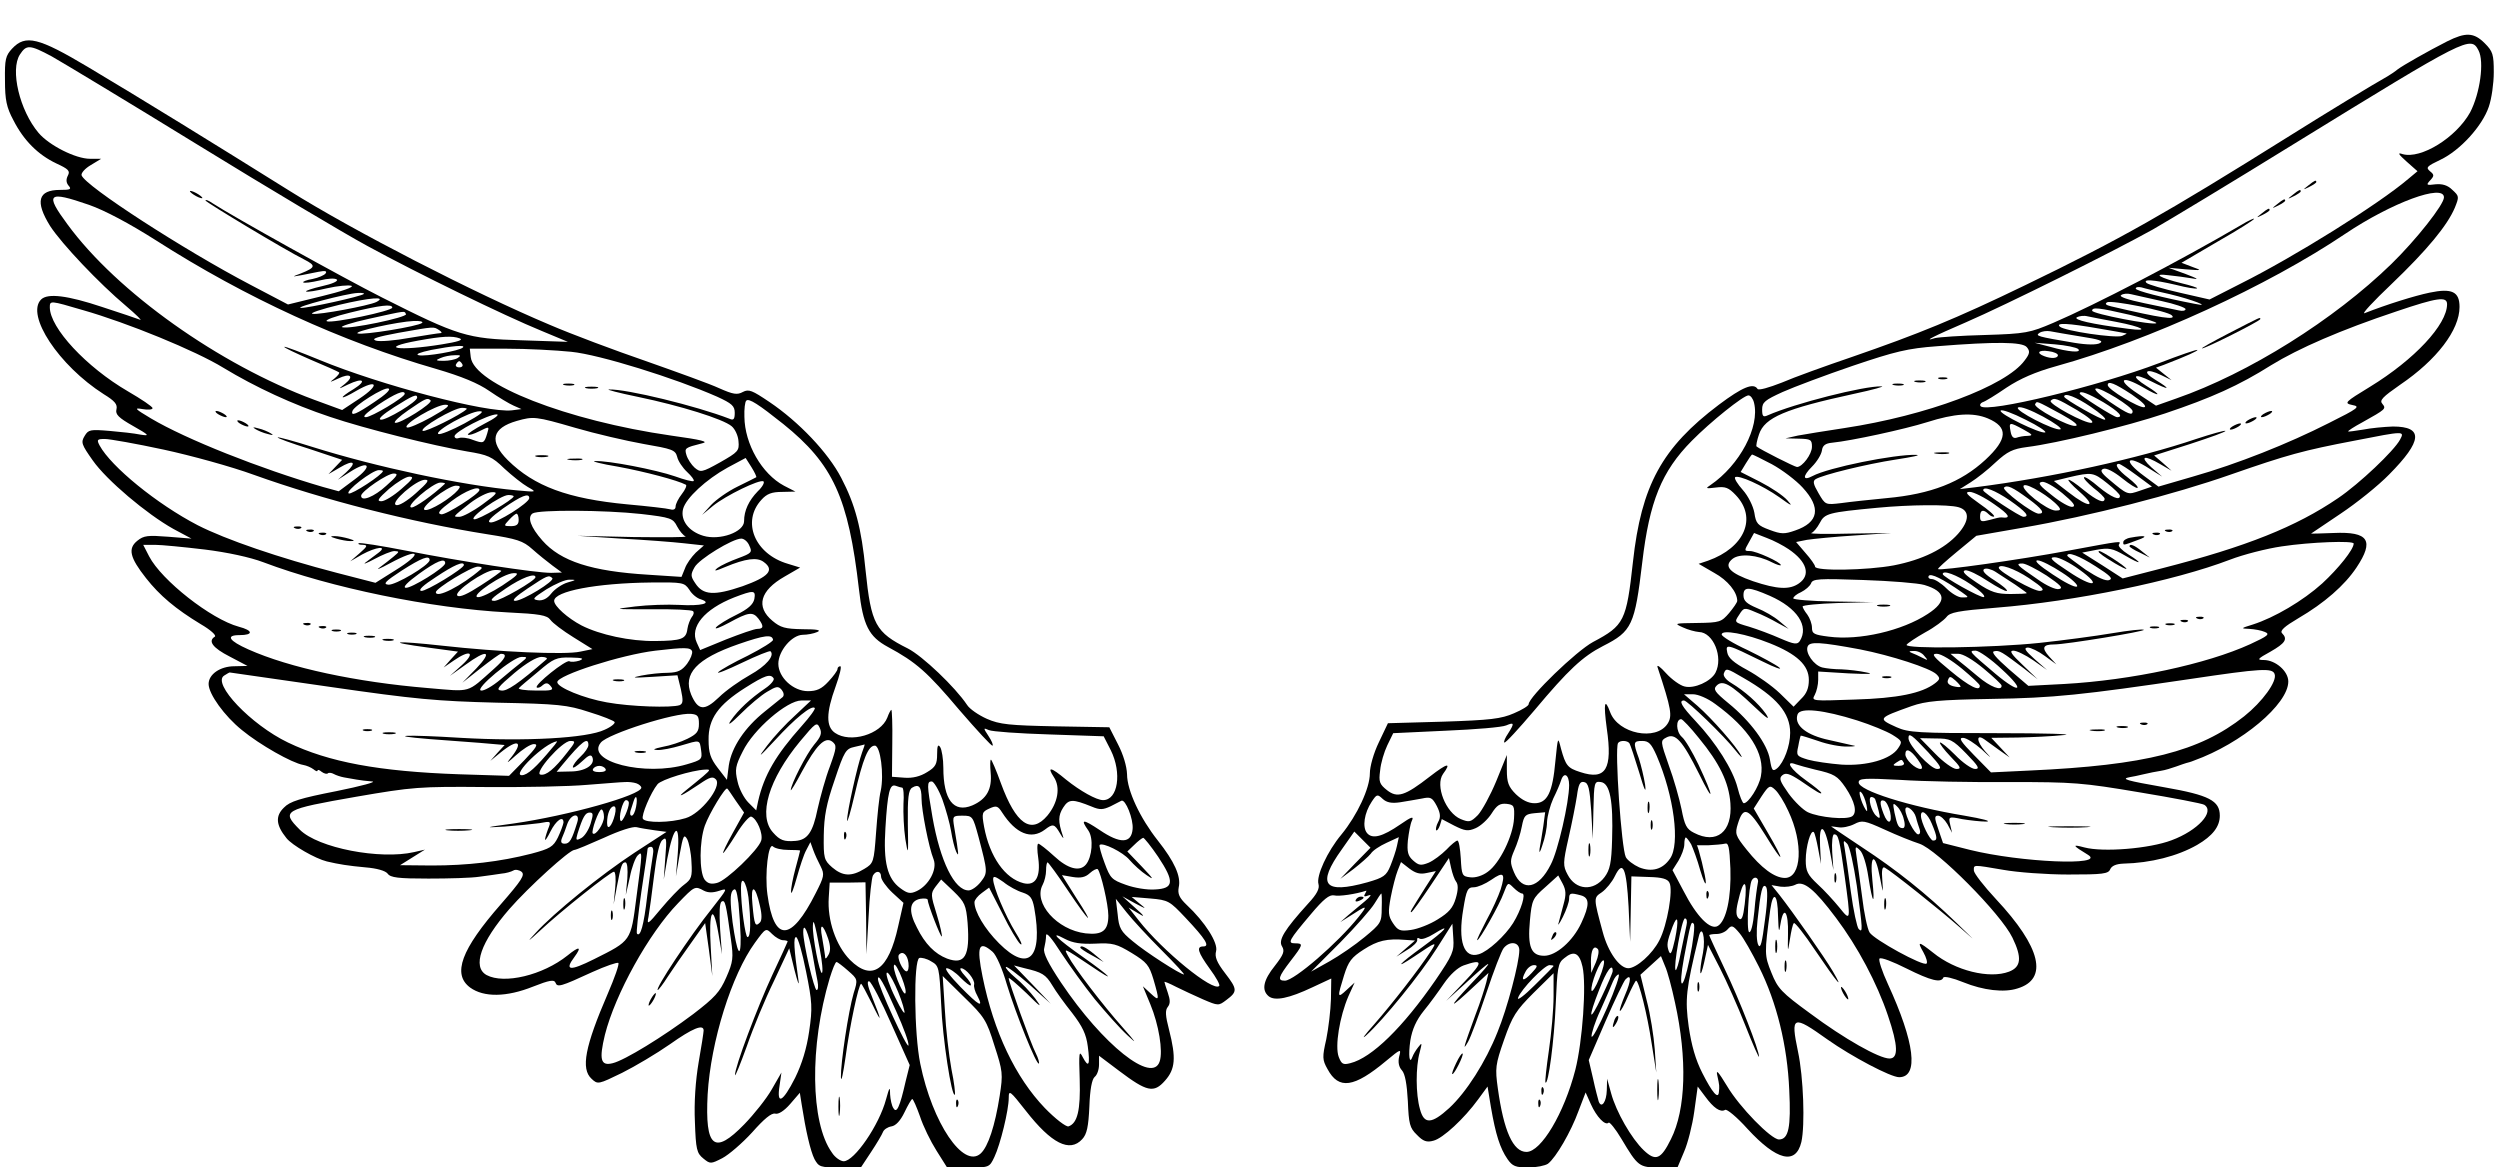<?xml version="1.0" standalone="no"?>
<!DOCTYPE svg PUBLIC "-//W3C//DTD SVG 20010904//EN"
 "http://www.w3.org/TR/2001/REC-SVG-20010904/DTD/svg10.dtd">
<svg version="1.0" xmlns="http://www.w3.org/2000/svg"
 width="803pt" height="375pt" viewBox="0 0 803 375"
 preserveAspectRatio="xMidYMid meet">
<g transform="translate(0,375) scale(0.1,-0.1)"
fill="#000000" stroke="none">
<path d="M7860 3617 c-61 -31 -142 -77 -159 -90 -7 -6 -22 -16 -32 -22 -43
-24 -193 -115 -314 -191 -406 -254 -542 -331 -850 -480 -223 -108 -344 -157
-555 -230 -85 -29 -188 -66 -227 -83 -41 -16 -75 -26 -78 -20 -13 20 -48 6
-124 -51 -183 -138 -249 -259 -276 -505 -21 -190 -28 -204 -128 -257 -54 -29
-207 -177 -207 -200 0 -5 -21 -18 -47 -29 -41 -18 -76 -22 -227 -27 l-178 -5
-29 -61 c-17 -35 -29 -78 -29 -100 0 -48 -41 -135 -91 -196 -46 -55 -82 -134
-74 -160 4 -14 -5 -32 -33 -62 -77 -85 -97 -118 -84 -138 9 -15 5 -26 -23 -62
-37 -46 -44 -78 -20 -98 20 -16 65 -7 141 29 l60 28 -1 -66 c-1 -36 -8 -94
-15 -129 -13 -57 -13 -66 4 -96 36 -67 85 -60 189 27 47 39 48 39 41 13 -4
-18 -1 -33 9 -44 10 -11 16 -44 19 -99 3 -73 6 -86 29 -108 20 -21 32 -25 53
-19 30 7 99 71 144 133 l30 41 11 -67 c15 -87 29 -131 53 -166 16 -23 26 -27
67 -27 26 0 54 6 63 12 26 20 74 103 98 169 l23 60 17 -38 c18 -40 46 -70 57
-59 3 3 22 -20 41 -52 53 -89 57 -92 122 -92 l58 0 21 50 c12 27 27 86 33 130
l11 80 24 -32 c27 -37 49 -52 64 -43 5 4 38 -23 72 -61 94 -102 155 -117 173
-42 12 54 7 207 -11 291 -24 115 -17 118 95 38 78 -55 203 -121 230 -121 64 0
50 112 -36 299 -19 41 -31 78 -27 82 5 5 43 -10 87 -32 78 -39 111 -47 118
-29 2 5 30 -1 64 -15 64 -26 131 -34 174 -20 100 30 76 132 -69 287 -39 42
-71 83 -71 92 0 19 -5 19 95 2 44 -8 138 -15 208 -15 111 0 129 2 135 17 5 11
19 17 42 18 88 2 174 24 237 60 50 29 73 59 73 94 0 48 -34 66 -177 91 -125
22 -143 27 -111 33 7 1 27 5 43 9 17 4 41 9 55 11 14 2 36 9 50 14 14 5 28 10
32 11 4 1 16 4 25 8 153 55 303 181 303 254 0 33 -41 69 -79 69 -23 0 -20 4
22 27 47 27 56 40 37 59 -8 8 8 22 52 48 84 49 149 106 187 163 58 87 39 116
-73 111 -41 -2 -74 -2 -73 -2 1 1 44 30 95 64 51 34 121 90 156 126 107 108
111 154 12 154 -28 -1 -71 -5 -96 -10 -25 -4 -46 -7 -48 -6 -1 2 19 15 45 29
77 43 78 44 65 60 -10 11 1 22 57 61 118 80 191 176 191 250 0 49 -24 61 -96
46 -48 -10 -138 -38 -209 -66 -11 -4 28 38 86 93 115 110 180 189 204 246 14
35 14 37 -8 57 -15 15 -32 20 -54 18 -30 -4 -31 -2 -17 13 13 14 13 18 -1 29
-14 12 -10 16 34 37 63 30 134 108 155 170 9 26 16 75 16 111 0 57 -3 67 -29
93 -35 35 -61 36 -121 6z m101 -29 c19 -36 5 -138 -27 -199 -45 -81 -158 -151
-217 -134 -17 6 -14 0 13 -24 l35 -31 -30 -25 c-95 -81 -366 -250 -538 -336
l-100 -51 -96 22 c-53 12 -100 26 -106 31 -14 13 21 11 94 -6 35 -9 66 -14 68
-11 2 2 -20 9 -49 16 -70 17 -97 33 -43 26 22 -2 56 -7 75 -10 25 -5 20 -1
-20 14 l-55 20 55 -5 c54 -4 54 -4 21 8 l-34 13 116 68 c65 37 117 70 117 73
0 3 -19 -6 -42 -20 -200 -117 -468 -256 -603 -314 -75 -32 -88 -35 -220 -39
-77 -2 -149 -7 -160 -10 -41 -13 -7 5 100 51 129 56 471 226 600 298 49 28
253 151 452 274 559 344 569 349 594 301z m-111 -472 c0 -23 -89 -136 -169
-214 -184 -179 -458 -351 -691 -432 l-65 -23 -59 39 c-69 45 -53 61 19 19 53
-31 62 -27 10 5 -53 33 -42 44 15 15 59 -30 66 -27 13 5 -45 27 -29 39 19 15
l33 -16 -25 20 -25 20 25 9 c75 29 110 45 108 48 -2 2 -57 -17 -122 -42 -197
-75 -553 -161 -574 -139 -4 4 -1 10 6 13 8 2 42 23 77 47 44 29 92 50 160 69
297 82 680 258 928 425 149 100 317 162 317 117z m-880 -311 c71 -17 138 -43
80 -31 -104 20 -190 42 -190 49 0 5 8 6 18 4 9 -3 51 -13 92 -22z m-27 -22
c42 -9 77 -21 77 -26 0 -5 -10 -7 -22 -4 -13 3 -62 13 -110 23 -53 11 -83 21
-75 26 6 5 21 6 32 3 11 -3 55 -12 98 -22z m33 -46 c16 -16 -34 -9 -195 29
-17 4 -21 8 -13 13 13 8 195 -28 208 -42z m884 36 c0 -66 -105 -178 -247 -265
-82 -50 -85 -53 -57 -59 26 -5 20 -10 -76 -58 -130 -66 -293 -131 -437 -172
l-110 -32 -46 34 c-71 52 -56 71 18 23 l40 -25 -35 30 c-39 36 -24 41 29 10
l36 -21 -28 25 -28 24 116 37 c64 21 115 39 113 42 -3 2 -45 -10 -94 -26 -186
-63 -463 -124 -709 -155 l-50 -6 35 22 c19 12 55 40 80 64 38 35 55 43 100 49
97 12 322 67 444 108 149 50 238 90 341 155 88 54 223 113 403 173 130 44 162
49 162 23z m-1020 -34 c50 -12 89 -24 86 -27 -9 -8 -206 30 -206 40 0 12 20
10 120 -13z m-42 -23 c84 -16 111 -32 37 -22 -118 15 -177 29 -164 37 8 4 23
6 34 3 11 -2 53 -11 93 -18z m-58 -21 c47 -8 87 -15 90 -16 3 0 -4 -4 -14 -8
-21 -8 -186 16 -200 30 -14 13 27 11 124 -6z m-56 -26 c58 -9 74 -14 61 -21
-10 -6 -41 -6 -83 1 -118 20 -126 22 -111 32 8 5 23 7 34 5 11 -2 55 -10 99
-17z m-174 -34 c11 -13 10 -21 -7 -43 -60 -82 -315 -177 -579 -217 -60 -9
-127 -20 -149 -24 l-40 -9 43 -1 c38 -1 42 -3 42 -26 0 -24 -31 -65 -48 -65
-7 0 -118 56 -130 66 -2 1 1 19 8 39 18 54 84 82 305 130 61 13 100 24 89 24
-56 2 -280 -55 -366 -93 -15 -7 -18 -3 -18 19 0 23 9 30 66 56 36 16 137 54
225 84 136 46 176 56 272 63 188 15 273 14 287 -3z m165 -6 c13 -13 -30 -10
-90 7 l-50 13 65 -5 c36 -3 69 -10 75 -15z m-65 -20 c0 -10 -21 -12 -44 -3
-27 10 -18 21 14 16 17 -2 30 -8 30 -13z m237 -126 c35 -24 50 -39 40 -41 -16
-3 -117 57 -117 71 0 15 22 6 77 -30z m3 -54 c0 -15 -14 -10 -73 30 -34 23
-53 41 -45 43 14 5 118 -59 118 -73z m-94 29 c51 -31 66 -48 44 -48 -10 0
-120 70 -120 76 0 11 28 0 76 -28z m-1122 -2 c19 -77 -46 -200 -140 -264 -17
-11 -15 -12 17 -8 31 4 41 0 64 -24 70 -73 29 -169 -89 -211 l-30 -10 50 -29
c44 -24 74 -62 74 -90 0 -5 -12 -22 -26 -39 -25 -29 -30 -31 -102 -32 -74 -1
-76 -1 -47 -14 17 -8 40 -14 52 -15 46 -1 79 -81 53 -131 -15 -28 -68 -52 -99
-44 -14 3 -41 22 -60 43 -18 20 -30 29 -27 19 45 -136 48 -157 32 -182 -37
-56 -158 -32 -184 37 -18 49 -22 30 -11 -52 19 -131 -3 -167 -85 -140 -41 13
-47 21 -62 75 -10 40 -10 40 -18 -39 -9 -102 -26 -136 -67 -136 -20 0 -40 10
-60 29 -24 24 -29 38 -29 78 l0 48 -34 -84 c-19 -46 -46 -95 -59 -109 -23 -23
-28 -24 -55 -13 -48 20 -83 108 -57 145 28 38 15 36 -42 -8 -81 -63 -105 -70
-138 -44 -24 19 -27 27 -22 63 2 24 13 60 23 81 l19 39 170 8 c94 4 180 11
193 17 26 11 27 7 6 -26 -9 -13 -15 -27 -12 -29 3 -3 46 44 97 104 109 130
154 172 220 206 93 47 102 67 126 269 23 195 62 292 159 390 60 61 166 146
182 146 7 0 15 -11 18 -24z m1082 -13 c31 -21 51 -39 45 -41 -9 -3 -131 66
-131 74 0 14 39 -1 86 -33z m-45 -10 c38 -23 57 -39 47 -41 -19 -4 -141 62
-131 71 11 11 19 8 84 -30z m-51 -13 c40 -22 58 -36 47 -38 -21 -4 -138 59
-130 70 6 10 0 13 83 -32z m-2 -49 c-18 -6 -150 62 -136 70 7 5 41 -8 80 -29
37 -20 63 -39 56 -41z m-49 -10 c-16 -5 -149 60 -143 70 3 5 39 -8 80 -29 41
-20 69 -39 63 -41z m-184 45 c66 -28 64 -66 -8 -133 -78 -72 -174 -110 -317
-123 -52 -5 -118 -12 -146 -16 -51 -6 -51 -6 -73 32 -17 29 -19 39 -9 45 23
14 161 48 258 63 52 8 82 14 65 15 -70 2 -283 -41 -333 -68 -32 -17 -33 -1 -2
30 16 16 30 39 32 52 2 16 11 23 33 25 61 6 232 43 305 66 88 28 147 32 195
12z m115 -36 c29 -16 31 -19 13 -20 -12 0 -28 -3 -36 -6 -10 -3 -16 3 -19 20
-6 31 -4 31 42 6z m1209 -32 c-19 -36 -131 -142 -199 -188 -135 -92 -295 -156
-564 -225 l-128 -33 -65 42 -65 41 46 9 c40 7 51 5 91 -18 53 -31 61 -28 10 4
-19 12 -33 26 -29 31 7 12 14 13 -164 -20 -155 -29 -411 -65 -417 -59 -2 2 25
26 60 55 l63 52 149 26 c215 37 487 107 669 171 181 63 231 77 399 109 158 31
159 31 144 3z m-2018 -79 c33 -18 77 -51 99 -75 60 -65 52 -112 -24 -138 -34
-12 -45 -12 -82 2 -38 14 -44 20 -49 55 -4 22 -20 54 -37 73 -17 19 -28 37
-25 41 10 9 88 -26 142 -64 40 -29 45 -31 26 -10 -13 15 -52 41 -87 59 l-63
32 17 28 c9 15 18 28 20 28 2 0 31 -14 63 -31z m1171 -35 l50 -37 -38 -13
c-41 -14 -39 -15 -101 37 -25 21 -28 29 -17 33 9 4 34 -9 60 -30 25 -20 47
-34 50 -31 3 3 -11 17 -30 32 -33 25 -46 45 -30 45 4 0 29 -16 56 -36z m-94
-26 c23 -18 41 -36 41 -40 2 -18 -28 -5 -68 28 -23 20 -44 34 -47 31 -3 -3 11
-18 30 -34 20 -15 36 -31 36 -35 0 -17 -25 -6 -66 27 -58 48 -70 44 -14 -5 58
-51 30 -53 -35 -2 l-48 37 49 12 c73 17 78 16 122 -19z m-111 -76 c-9 -2 -39
15 -66 37 -39 30 -47 40 -33 43 9 3 39 -14 66 -36 35 -29 45 -42 33 -44z m-45
1 c8 -10 6 -13 -9 -13 -28 0 -117 71 -102 81 12 7 86 -38 111 -68z m-97 25
c45 -33 55 -48 33 -48 -20 1 -119 76 -111 84 10 9 26 2 78 -36z m-60 -5 c53
-37 66 -53 44 -53 -11 0 -129 78 -129 85 0 15 38 0 85 -32z m-49 -13 c49 -34
55 -46 23 -42 -4 1 -21 -3 -38 -8 -27 -7 -31 -6 -31 11 0 22 11 24 28 7 6 -6
14 -9 17 -7 3 3 -19 22 -48 42 -41 29 -47 37 -30 37 12 0 48 -18 79 -40z
m-116 -9 c37 -10 37 -43 -1 -86 -43 -48 -114 -83 -206 -101 -85 -16 -253 -19
-253 -4 0 5 -14 25 -31 44 l-30 35 35 7 c20 3 89 10 153 14 l118 8 -135 -2
c-74 -2 -129 -1 -122 2 7 2 19 17 27 32 16 31 27 34 185 49 106 10 227 11 260
2z m-545 -135 c59 -40 72 -83 33 -110 -30 -21 -69 -19 -147 7 -75 26 -96 48
-66 72 23 18 80 13 126 -11 16 -8 29 -12 29 -9 0 9 -79 45 -99 45 -19 0 -19 1
-3 29 l16 29 41 -16 c22 -8 54 -25 70 -36z m1815 18 c0 -19 -49 -80 -101 -128
-62 -56 -154 -110 -223 -132 -39 -12 -40 -13 -11 -14 17 -1 39 -5 50 -10 17
-7 9 -13 -47 -39 -140 -64 -382 -116 -598 -128 l-115 -6 -63 54 c-42 37 -57
55 -47 57 17 4 24 -1 97 -56 l43 -34 -48 46 c-37 35 -44 46 -30 46 11 0 39
-14 64 -31 l44 -31 -40 35 c-30 27 -36 36 -22 37 10 0 35 -12 55 -27 l37 -27
-23 25 c-25 28 -21 39 16 39 38 0 293 42 288 47 -3 3 -48 -2 -102 -11 -53 -9
-158 -23 -233 -31 -152 -16 -435 -20 -427 -6 3 5 30 23 60 40 30 16 60 39 68
49 11 15 36 20 159 30 254 20 573 86 751 154 44 17 119 36 167 43 93 14 231
19 231 9z m-829 -73 c46 -29 57 -40 44 -44 -10 -5 -38 8 -76 33 -32 23 -59 43
-59 45 0 14 38 0 91 -34z m-53 -10 c77 -55 46 -61 -35 -6 -55 36 -63 45 -43
45 14 0 49 -18 78 -39z m-55 -10 c33 -21 54 -42 48 -45 -6 -4 -41 14 -78 39
-44 29 -61 45 -48 45 11 0 46 -18 78 -39z m-49 -10 c44 -30 54 -40 40 -43 -11
-3 -41 11 -69 31 -69 47 -72 51 -49 51 10 0 45 -18 78 -39z m-101 -29 c20 -14
37 -26 37 -27 0 -2 -24 -3 -52 -3 -44 0 -62 5 -108 36 -38 25 -50 37 -38 40 9
2 42 -14 72 -34 31 -20 59 -35 62 -32 3 3 -15 18 -40 34 -29 18 -41 31 -33 36
6 4 23 0 37 -9 14 -9 42 -27 63 -41z m44 21 c46 -31 52 -39 36 -41 -18 -3
-133 62 -133 74 0 15 50 -2 97 -33z m-216 -45 c24 -17 24 -17 2 -17 -12 -1
-35 13 -51 29 -17 17 -38 30 -47 30 -9 0 -13 5 -10 10 6 10 46 -10 106 -52z
m29 25 c30 -20 49 -38 42 -41 -10 -3 -132 65 -132 74 0 14 44 -2 90 -33z
m-149 -2 c70 -21 73 -53 11 -93 -82 -54 -220 -86 -318 -73 -47 6 -54 9 -54 29
0 12 -7 31 -15 42 -8 10 -15 22 -15 26 0 4 51 9 113 11 l112 3 -127 2 c-71 1
-128 6 -128 10 0 5 11 14 25 20 14 7 28 19 32 28 5 15 24 16 167 11 89 -3 177
-10 197 -16z m-496 -35 c88 -39 126 -97 96 -145 -8 -12 -18 -11 -62 8 -29 13
-75 30 -101 38 -48 14 -48 14 -32 38 15 24 17 24 52 9 21 -8 53 -24 72 -35
l35 -19 -30 25 c-16 14 -49 33 -72 42 -33 14 -43 23 -43 41 0 28 16 28 85 -2z
m-1 -152 c88 -35 126 -71 126 -118 0 -26 -7 -44 -25 -61 l-24 -25 -44 43 c-25
24 -72 57 -105 75 -43 23 -61 39 -64 56 -6 29 -2 28 114 -29 40 -20 64 -28 53
-19 -11 9 -57 34 -102 56 -46 21 -83 44 -83 50 0 17 79 2 154 -28z m291 -20
c97 -19 225 -60 245 -80 12 -12 12 -16 -5 -29 -42 -32 -120 -48 -258 -52 -138
-5 -139 -5 -128 15 6 11 11 33 11 48 l0 27 98 -6 c64 -3 84 -2 57 3 -22 5 -58
9 -80 10 -22 0 -50 3 -62 6 -27 7 -55 47 -47 67 6 17 40 15 169 -9z m206 -21
c13 -15 12 -15 -6 -6 -11 6 -27 13 -35 16 -10 4 -8 6 6 6 12 1 28 -6 35 -16z
m249 -43 c77 -70 60 -82 -21 -14 -85 72 -87 74 -63 74 10 0 49 -27 84 -60z
m-128 2 c31 -26 57 -50 57 -54 2 -21 -34 -3 -94 47 -56 46 -63 55 -44 55 14 0
48 -21 81 -48z m70 0 c31 -26 57 -50 57 -54 2 -19 -36 -5 -77 30 -24 20 -54
45 -66 54 l-21 18 25 0 c15 0 47 -19 82 -48z m-773 -29 c108 -62 151 -113 151
-177 0 -42 -20 -95 -42 -114 -14 -11 -17 -8 -23 28 -8 50 -63 124 -133 181
-45 37 -50 45 -38 57 19 19 44 5 120 -67 42 -40 53 -47 38 -24 -25 35 -68 73
-111 99 -17 10 -27 23 -24 31 7 18 9 17 62 -14z m1707 12 c9 -23 -39 -89 -98
-136 -143 -113 -316 -157 -688 -174 l-125 -6 -55 56 c-41 42 -50 55 -35 55 11
0 37 -17 60 -37 33 -31 35 -32 11 -6 -28 32 -29 57 -2 38 8 -6 29 -21 47 -34
l34 -24 -29 31 -30 32 85 1 c46 1 113 4 149 8 36 3 -61 6 -215 6 -254 0 -285
2 -323 19 -62 28 -61 29 48 68 46 16 88 20 255 23 202 3 294 13 640 64 228 34
264 36 271 16z m-1009 -41 c-2 -2 -12 -1 -24 2 -14 4 -20 11 -16 20 5 13 8 12
24 -2 11 -10 18 -19 16 -20z m-788 -55 c109 -79 161 -160 147 -232 -6 -34 -40
-87 -55 -87 -4 0 -13 22 -20 50 -15 58 -69 144 -135 214 -45 48 -55 66 -37 66
11 0 130 -115 165 -160 15 -19 24 -27 19 -18 -15 30 -95 121 -141 161 l-43 37
29 0 c16 0 47 -13 71 -31z m456 -53 c44 -14 95 -35 113 -46 32 -20 33 -22 19
-43 -23 -36 -101 -58 -182 -53 -38 3 -87 10 -108 16 -36 11 -38 13 -31 43 3
18 7 33 8 34 1 1 26 -7 56 -17 30 -11 73 -19 95 -18 23 0 30 2 15 4 -14 3 -53
12 -88 20 -67 17 -100 48 -88 80 9 22 83 14 191 -20z m-508 -57 c66 -80 96
-142 101 -209 7 -92 -44 -133 -117 -95 -24 12 -30 24 -40 76 -7 34 -25 98 -41
141 -27 77 -27 79 -8 89 29 16 52 -10 105 -116 50 -102 49 -78 -2 30 -19 39
-42 79 -53 88 -19 17 -20 57 -2 57 4 0 30 -27 57 -61z m737 -46 c41 -45 45
-53 28 -53 -21 0 -92 76 -92 99 0 19 11 11 64 -46z m122 -4 c39 -40 44 -49 28
-49 -11 0 -40 20 -64 45 -24 24 -46 42 -49 40 -2 -3 13 -23 34 -45 33 -34 36
-40 19 -40 -11 0 -42 22 -68 49 l-49 50 50 -1 c47 0 54 -3 99 -49z m-1082 33
c3 -5 17 -47 31 -93 17 -58 23 -70 19 -39 -4 25 -13 62 -20 84 -19 52 -18 56
11 56 21 0 29 -9 46 -47 56 -130 76 -285 43 -331 -24 -35 -59 -44 -99 -28 -18
8 -38 23 -43 33 -14 28 -36 345 -25 366 6 10 31 9 37 -1z m926 -52 c14 -19 17
-30 9 -30 -17 0 -49 30 -49 47 0 22 17 15 40 -17z m-45 -10 c3 -6 -4 -10 -17
-10 -18 0 -20 2 -8 10 19 12 18 12 25 0z m-285 -22 c62 -14 72 -20 98 -58 30
-45 38 -80 21 -92 -18 -12 -105 -4 -142 13 -15 7 -43 34 -62 60 -28 40 -32 49
-20 59 11 9 23 5 57 -17 55 -38 68 -45 68 -40 0 3 -22 21 -50 41 -49 35 -68
65 -32 51 9 -3 37 -11 62 -17z m-790 -50 c0 -55 -36 -212 -59 -255 -39 -78
-91 -89 -118 -25 -13 31 -13 39 1 71 9 20 20 54 24 76 7 36 11 40 41 43 l34 3
-6 -45 c-4 -25 -9 -58 -12 -73 -2 -16 2 -11 9 12 8 22 15 56 15 75 1 19 10 53
20 75 11 22 22 48 25 58 9 29 26 19 26 -15z m1415 10 c206 0 233 -2 417 -33
109 -18 202 -36 208 -40 35 -22 -21 -83 -105 -114 -71 -27 -220 -39 -280 -23
-41 11 -39 7 12 -24 58 -36 -217 -24 -379 16 l-87 22 -15 44 c-13 37 -13 44
-1 44 8 0 21 -12 30 -27 l15 -28 -6 26 c-6 26 -5 27 38 18 24 -4 59 -8 78 -8
19 1 -12 9 -70 19 -181 30 -340 81 -340 107 0 13 18 14 133 8 72 -5 231 -8
352 -7z m-1344 -93 l5 -90 2 93 c2 90 3 93 24 90 29 -4 40 -59 36 -185 -2 -75
-7 -97 -24 -120 -35 -47 -93 -43 -119 8 -15 28 -15 37 3 117 11 48 23 109 27
135 5 38 10 48 23 45 14 -3 18 -20 23 -93z m633 0 c49 -103 43 -215 -11 -215
-33 0 -76 32 -123 91 -36 45 -38 51 -28 83 18 58 33 52 88 -36 61 -100 66 -91
6 11 l-43 74 25 39 c24 36 27 37 44 21 10 -9 29 -39 42 -68z m251 20 c4 -21 3
-25 -3 -15 -15 24 -26 67 -14 55 6 -5 13 -23 17 -40z m-1498 8 c21 3 52 9 70
12 28 6 33 4 48 -24 12 -24 13 -36 4 -52 -6 -11 -8 -23 -6 -26 3 -2 8 5 12 16
l6 20 40 -21 c34 -17 44 -19 69 -8 16 7 39 28 51 47 17 27 27 33 48 31 24 -3
26 -6 24 -47 -3 -56 -46 -144 -84 -171 -17 -13 -40 -20 -56 -18 -27 3 -28 6
-31 61 -2 31 -6 57 -11 57 -4 0 -20 -13 -35 -29 -16 -16 -41 -35 -57 -42 -25
-10 -32 -9 -50 7 -17 15 -20 28 -17 64 3 25 8 54 13 64 7 15 -1 13 -37 -12
-58 -40 -90 -48 -107 -28 -16 19 -9 65 15 101 16 24 18 25 35 9 13 -12 29 -15
56 -11z m1526 10 c2 -5 7 -21 11 -37 6 -25 5 -28 -7 -17 -16 13 -29 61 -16 61
4 0 10 -3 12 -7z m48 -41 c8 -38 -7 -43 -21 -6 -13 34 -13 47 2 42 7 -3 15
-19 19 -36z m44 -24 c5 -17 3 -28 -3 -28 -14 0 -18 8 -27 50 -6 31 -5 33 8 20
9 -8 19 -27 22 -42z m39 7 c3 -13 9 -30 12 -39 3 -9 1 -16 -5 -16 -11 0 -41
58 -41 79 0 19 28 -1 34 -24z m51 -21 c18 -43 19 -54 4 -54 -10 0 -39 59 -39
80 0 23 21 8 35 -26z m-40 -64 c57 -19 262 -225 299 -302 31 -64 28 -94 -11
-109 -63 -24 -173 3 -244 61 -47 37 -52 38 -31 1 9 -16 14 -33 10 -36 -10 -10
-169 77 -183 100 -7 11 -18 63 -24 115 -7 52 -15 111 -18 130 -5 32 -4 34 11
19 10 -9 21 -45 27 -85 14 -90 22 -97 13 -11 -9 84 9 91 24 10 11 -56 11 -56
8 -11 -3 33 0 46 8 41 25 -14 180 -138 239 -190 58 -51 57 -51 -8 12 -98 95
-195 172 -305 244 -52 35 -96 64 -98 66 -1 1 8 0 21 -2 14 -3 37 2 53 10 25
13 32 12 98 -18 39 -18 89 -38 111 -45z m-288 -21 l12 -64 -4 58 c-2 32 1 57
6 57 14 0 17 -13 34 -134 20 -146 20 -147 -17 -101 -18 22 -49 56 -70 75 -32
30 -38 42 -38 77 0 43 16 100 26 90 3 -3 9 -27 14 -54 l9 -48 -3 58 c-4 78 15
70 31 -14z m-1524 -42 l-48 -50 43 32 c23 18 48 40 55 49 6 10 29 25 51 35
l39 18 -6 -28 c-3 -15 -13 -44 -21 -64 -13 -32 -22 -38 -74 -53 -140 -39 -164
-8 -82 106 l40 57 26 -26 26 -26 -49 -50z m1079 61 c6 -13 20 -50 29 -83 10
-33 18 -51 18 -39 1 14 -25 119 -29 119 0 0 17 0 38 0 20 1 44 3 52 5 12 4 15
-10 18 -80 3 -93 -13 -167 -40 -184 -24 -15 -68 29 -111 113 l-35 66 19 30
c10 17 19 40 19 53 0 12 2 22 5 22 2 0 10 -10 17 -22z m532 -133 c19 -142 20
-153 6 -139 -5 5 -17 59 -25 119 -8 61 -17 123 -20 140 -5 26 -4 28 8 15 8 -8
21 -68 31 -135z m-1287 13 c7 -9 7 -26 -1 -53 -9 -31 -22 -46 -58 -68 -25 -16
-64 -31 -86 -34 -35 -5 -42 -2 -58 22 -15 23 -16 34 -7 83 6 31 16 70 22 85
l11 28 27 -21 c20 -15 34 -19 56 -14 l29 6 -34 -53 c-47 -75 -50 -79 -45 -79
3 0 31 39 63 87 l58 87 7 -32 c4 -18 11 -38 16 -44z m554 -81 l5 -112 2 105 2
105 57 -2 c41 -1 59 -6 65 -18 13 -22 -7 -137 -32 -185 -22 -44 -74 -90 -100
-90 -28 0 -65 52 -82 116 -30 111 -30 110 -3 128 14 10 33 33 42 52 26 53 37
27 44 -99z m-411 56 c-7 -21 -27 -66 -46 -100 -18 -35 -32 -63 -29 -63 7 0 72
115 85 152 13 34 13 35 31 17 11 -11 23 -19 28 -19 13 0 -3 -53 -29 -95 -25
-40 -80 -91 -110 -100 -48 -15 -68 41 -50 145 10 62 14 70 34 70 12 0 37 11
56 24 40 28 46 21 30 -31z m202 -48 c-6 -22 -13 -49 -16 -60 -4 -11 3 -2 14
20 11 22 20 48 20 58 0 19 4 20 38 11 28 -8 28 -31 1 -89 -27 -58 -81 -105
-119 -105 -42 0 -54 28 -46 113 6 66 9 72 49 107 l42 38 14 -26 c11 -21 12
-35 3 -67z m624 68 c-2 -10 -8 -51 -11 -90 -4 -43 -11 -70 -17 -67 -9 6 -2
149 9 167 9 15 24 7 19 -10z m251 -111 c70 -93 132 -210 167 -314 33 -97 34
-138 5 -138 -33 0 -145 63 -255 145 -92 67 -104 80 -124 130 -23 57 -23 62 -4
203 9 63 24 51 25 -20 2 -53 3 -57 8 -25 10 61 26 38 24 -33 -1 -60 -1 -62 6
-18 4 26 9 50 13 53 3 3 34 -36 68 -87 72 -106 95 -133 57 -68 -27 46 -128
190 -172 246 l-25 31 29 -5 c16 -2 37 1 47 6 27 15 62 -14 131 -106z m-293 44
c-5 -43 -10 -54 -19 -46 -9 8 -10 22 -3 52 18 80 32 77 22 -6z m65 -51 c-9
-71 -14 -93 -21 -81 -6 10 -7 45 -3 79 10 96 16 120 27 109 6 -6 6 -43 -3
-107z m-1285 83 c-5 -8 -1 -9 12 -4 11 4 7 -3 -11 -18 -16 -13 -41 -34 -55
-46 l-25 -22 30 19 c57 37 60 37 29 -2 -66 -83 -207 -205 -237 -205 -25 0 -21
12 18 63 41 53 42 57 15 57 -26 0 -21 9 50 93 41 49 60 64 75 61 15 -4 70 4
103 15 2 1 0 -4 -4 -11z m54 -45 c0 -46 -3 -50 -55 -93 -30 -25 -81 -60 -113
-78 l-59 -33 93 93 c51 52 101 109 111 126 11 18 20 32 22 32 1 0 2 -21 1 -47z
m942 -100 c-10 -44 -14 -53 -20 -38 -7 20 -6 29 12 78 17 44 21 24 8 -40z m37
45 c-3 -13 -11 -51 -18 -86 -6 -34 -14 -60 -17 -58 -8 9 20 166 30 166 6 0 8
-10 5 -22z m10 -108 c-22 -108 -38 -104 -18 4 21 112 23 118 31 109 5 -4 -1
-55 -13 -113z m-816 -68 c-105 -152 -205 -250 -274 -267 -23 -6 -28 -3 -37 20
-13 34 3 130 31 195 l20 44 -26 -24 c-30 -28 -30 -24 -8 47 14 45 24 58 63 83
45 29 75 36 135 31 l30 -2 -30 -26 -30 -26 35 22 c19 11 34 26 32 32 -1 6 2 8
8 4 6 -4 26 3 45 15 59 37 39 13 -35 -41 -76 -55 -96 -77 -27 -31 71 48 74 49
53 17 -37 -57 -125 -170 -182 -235 -32 -36 -43 -51 -25 -35 55 50 173 195 226
279 l50 79 3 -47 c3 -42 -2 -53 -57 -134z m1039 42 c57 -114 91 -253 97 -395
6 -120 -2 -159 -33 -159 -25 0 -127 104 -167 172 -28 46 -36 55 -31 33 7 -32
7 -33 5 -53 -2 -24 -21 -2 -53 61 -22 43 -35 89 -44 150 -12 88 -9 118 32 287
10 45 23 -1 14 -50 -14 -68 -10 -93 4 -30 l12 55 38 -74 c21 -41 58 -124 82
-185 24 -61 44 -106 44 -100 0 21 -62 181 -111 283 -27 57 -49 105 -49 107 0
2 11 4 24 4 13 0 29 7 36 16 12 13 16 12 37 -13 13 -15 41 -65 63 -109z m-770
54 c0 -40 -39 -188 -70 -263 -38 -96 -100 -193 -155 -244 -57 -52 -81 -53 -94
-4 -14 48 -14 137 -1 183 8 31 8 33 -5 16 -8 -10 -16 -24 -18 -30 -10 -28 -14
4 -7 52 6 36 19 65 43 95 19 23 48 63 65 88 20 29 44 51 63 58 63 22 64 12 4
-51 l-60 -63 55 50 c97 90 107 91 25 5 -78 -83 -72 -85 13 -5 l43 40 -7 -30
c-4 -16 -19 -64 -35 -105 -39 -107 -42 -118 -24 -87 9 15 35 86 59 157 24 72
49 137 56 145 20 24 50 19 50 -7z m246 -39 l-15 -34 -1 36 c0 38 9 54 22 41 5
-5 2 -24 -6 -43z m-43 -14 c13 -58 0 -240 -23 -331 -36 -140 -110 -264 -157
-264 -43 0 -73 67 -92 204 -9 65 -8 76 20 156 27 77 38 94 95 151 l64 63 0
-74 c0 -41 -7 -120 -15 -174 -8 -55 -13 -101 -11 -103 9 -10 28 134 33 252 5
117 7 132 27 147 31 26 49 18 59 -27z m297 -115 c40 -181 35 -344 -13 -439
-32 -65 -49 -72 -87 -36 -40 38 -89 124 -105 183 l-13 47 -1 -37 c-1 -37 -17
-60 -26 -36 -2 7 -11 40 -18 73 l-14 60 54 125 c30 69 59 129 64 134 19 20 19
-3 -1 -49 -11 -26 -19 -50 -17 -52 3 -2 14 19 26 47 12 27 24 50 26 50 9 0 36
-108 50 -201 l15 -94 -5 75 c-3 41 -14 112 -26 157 l-20 82 33 30 33 30 13
-32 c8 -17 22 -70 32 -117z m-243 78 c-11 -28 -23 -46 -25 -40 -5 17 29 103
39 97 4 -3 -2 -29 -14 -57z m-217 17 c-27 -29 -37 -27 -20 4 6 12 18 21 27 21
13 0 12 -5 -7 -25z m70 22 c0 -1 -27 -29 -61 -62 -33 -33 -57 -51 -53 -40 9
27 85 105 101 105 7 0 13 -1 13 -3z m190 -16 c0 -5 -16 -42 -35 -82 -41 -87
-46 -73 -8 23 23 60 43 87 43 59z m-18 -118 c-26 -59 -48 -101 -50 -92 -1 8
11 47 29 85 17 38 35 79 40 92 5 12 13 22 18 22 5 0 -11 -48 -37 -107z"/>
<path d="M7414 3154 c-18 -14 -18 -15 4 -4 12 6 22 13 22 15 0 8 -5 6 -26 -11z"/>
<path d="M7364 3124 c-18 -14 -18 -15 4 -4 12 6 22 13 22 15 0 8 -5 6 -26 -11z"/>
<path d="M7314 3094 c-18 -14 -18 -15 4 -4 12 6 22 13 22 15 0 8 -5 6 -26 -11z"/>
<path d="M7264 3064 c-18 -14 -18 -15 4 -4 12 6 22 13 22 15 0 8 -5 6 -26 -11z"/>
<path d="M7160 2680 c-52 -27 -92 -49 -87 -49 10 -1 187 88 187 94 0 7 5 9
-100 -45z"/>
<path d="M7270 2420 c-8 -5 -10 -10 -5 -10 6 0 17 5 25 10 8 5 11 10 5 10 -5
0 -17 -5 -25 -10z"/>
<path d="M7220 2400 c-8 -5 -10 -10 -5 -10 6 0 17 5 25 10 8 5 11 10 5 10 -5
0 -17 -5 -25 -10z"/>
<path d="M7170 2380 c-8 -5 -10 -10 -5 -10 6 0 17 5 25 10 8 5 11 10 5 10 -5
0 -17 -5 -25 -10z"/>
<path d="M6228 2533 c6 -2 18 -2 25 0 6 3 1 5 -13 5 -14 0 -19 -2 -12 -5z"/>
<path d="M6153 2523 c9 -2 23 -2 30 0 6 3 -1 5 -18 5 -16 0 -22 -2 -12 -5z"/>
<path d="M6083 2513 c9 -2 23 -2 30 0 6 3 -1 5 -18 5 -16 0 -22 -2 -12 -5z"/>
<path d="M6218 2293 c12 -2 30 -2 40 0 9 3 -1 5 -23 4 -22 0 -30 -2 -17 -4z"/>
<path d="M6958 2043 c7 -3 16 -2 19 1 4 3 -2 6 -13 5 -11 0 -14 -3 -6 -6z"/>
<path d="M6918 2033 c7 -3 16 -2 19 1 4 3 -2 6 -13 5 -11 0 -14 -3 -6 -6z"/>
<path d="M6843 2023 c-13 -2 -23 -9 -23 -14 0 -11 -3 -12 45 6 38 13 27 17
-22 8z"/>
<path d="M6840 1995 c0 -2 15 -12 33 -20 l32 -16 -25 20 c-24 20 -40 26 -40
16z"/>
<path d="M6746 1972 c15 -14 84 -54 84 -49 0 6 -78 57 -87 57 -4 0 -3 -4 3 -8z"/>
<path d="M7058 1763 c7 -3 16 -2 19 1 4 3 -2 6 -13 5 -11 0 -14 -3 -6 -6z"/>
<path d="M7008 1753 c7 -3 16 -2 19 1 4 3 -2 6 -13 5 -11 0 -14 -3 -6 -6z"/>
<path d="M6958 1743 c6 -2 18 -2 25 0 6 3 1 5 -13 5 -14 0 -19 -2 -12 -5z"/>
<path d="M6908 1733 c6 -2 18 -2 25 0 6 3 1 5 -13 5 -14 0 -19 -2 -12 -5z"/>
<path d="M6033 1803 c9 -2 25 -2 35 0 9 3 1 5 -18 5 -19 0 -27 -2 -17 -5z"/>
<path d="M6048 1573 c6 -2 18 -2 25 0 6 3 1 5 -13 5 -14 0 -19 -2 -12 -5z"/>
<path d="M6878 1423 c7 -3 16 -2 19 1 4 3 -2 6 -13 5 -11 0 -14 -3 -6 -6z"/>
<path d="M6803 1413 c9 -2 23 -2 30 0 6 3 -1 5 -18 5 -16 0 -22 -2 -12 -5z"/>
<path d="M6718 1403 c12 -2 30 -2 40 0 9 3 -1 5 -23 4 -22 0 -30 -2 -17 -4z"/>
<path d="M5292 1155 c0 -16 2 -22 5 -12 2 9 2 23 0 30 -3 6 -5 -1 -5 -18z"/>
<path d="M5302 1100 c0 -14 2 -19 5 -12 2 6 2 18 0 25 -3 6 -5 1 -5 -13z"/>
<path d="M6443 1103 c15 -2 39 -2 55 0 15 2 2 4 -28 4 -30 0 -43 -2 -27 -4z"/>
<path d="M6593 1093 c32 -2 81 -2 110 0 29 2 3 3 -58 3 -60 0 -84 -1 -52 -3z"/>
<path d="M5102 1020 c0 -19 2 -27 5 -17 2 9 2 25 0 35 -3 9 -5 1 -5 -18z"/>
<path d="M6052 845 c0 -16 2 -22 5 -12 2 9 2 23 0 30 -3 6 -5 -1 -5 -18z"/>
<path d="M5892 930 c0 -14 2 -19 5 -12 2 6 2 18 0 25 -3 6 -5 1 -5 -13z"/>
<path d="M5481 874 c0 -11 3 -14 6 -6 3 7 2 16 -1 19 -3 4 -6 -2 -5 -13z"/>
<path d="M4986 743 c-6 -14 -5 -15 5 -6 7 7 10 15 7 18 -3 3 -9 -2 -12 -12z"/>
<path d="M5702 710 c0 -19 2 -27 5 -17 2 9 2 25 0 35 -3 9 -5 1 -5 -18z"/>
<path d="M5732 645 c0 -16 2 -22 5 -12 2 9 2 23 0 30 -3 6 -5 -1 -5 -18z"/>
<path d="M5920 560 c6 -11 13 -20 16 -20 2 0 0 9 -6 20 -6 11 -13 20 -16 20
-2 0 0 -9 6 -20z"/>
<path d="M4355 860 c-3 -6 1 -7 9 -4 18 7 21 14 7 14 -6 0 -13 -4 -16 -10z"/>
<path d="M5452 580 c0 -14 2 -19 5 -12 2 6 2 18 0 25 -3 6 -5 1 -5 -13z"/>
<path d="M4677 335 c-9 -19 -15 -35 -12 -35 7 0 37 61 33 66 -3 2 -12 -12 -21
-31z"/>
<path d="M4951 244 c0 -11 3 -14 6 -6 3 7 2 16 -1 19 -3 4 -6 -2 -5 -13z"/>
<path d="M4941 204 c0 -11 3 -14 6 -6 3 7 2 16 -1 19 -3 4 -6 -2 -5 -13z"/>
<path d="M5186 475 c-9 -26 -7 -32 5 -12 6 10 9 21 6 23 -2 3 -7 -2 -11 -11z"/>
<path d="M5323 250 c0 -30 2 -43 4 -27 2 15 2 39 0 55 -2 15 -4 2 -4 -28z"/>
<path d="M39 3594 c-21 -23 -24 -34 -23 -102 0 -63 5 -87 27 -128 33 -65 79
-111 138 -139 39 -18 45 -24 37 -39 -6 -12 -6 -22 2 -32 11 -12 6 -14 -27 -14
-71 0 -81 -37 -32 -116 37 -57 157 -184 244 -257 33 -28 53 -48 45 -44 -8 3
-63 22 -122 41 -111 37 -175 45 -196 24 -50 -50 57 -212 201 -304 36 -22 45
-33 41 -49 -4 -16 7 -27 53 -53 53 -30 55 -33 24 -28 -19 4 -64 9 -100 12 -61
5 -67 4 -79 -16 -13 -21 -10 -28 26 -79 44 -63 173 -172 259 -220 l58 -31 -75
6 c-65 5 -78 4 -99 -13 -31 -25 -24 -54 28 -120 44 -56 95 -99 176 -148 31
-18 51 -36 45 -40 -23 -14 -7 -36 48 -64 l57 -30 -42 -1 c-46 0 -83 -26 -83
-57 0 -32 51 -103 107 -148 57 -47 161 -106 197 -112 11 -2 25 -8 33 -14 7 -6
13 -8 13 -4 0 4 6 2 13 -4 8 -6 17 -8 20 -5 3 3 12 2 19 -2 7 -4 22 -9 33 -11
11 -2 29 -5 40 -7 11 -2 34 -5 50 -6 17 -1 -35 -15 -114 -31 -117 -23 -150
-33 -169 -53 -28 -27 -26 -56 8 -98 18 -23 93 -66 130 -75 38 -9 69 -14 124
-19 37 -3 64 -11 71 -20 9 -13 34 -16 131 -16 65 0 139 2 164 6 25 3 57 8 71
10 14 1 31 6 38 10 6 4 18 2 26 -4 12 -10 1 -27 -66 -104 -128 -146 -157 -225
-99 -268 44 -32 117 -31 202 3 53 21 68 23 72 13 6 -16 15 -14 119 34 42 19
80 32 83 29 4 -3 -12 -48 -34 -99 -73 -169 -87 -241 -52 -273 20 -19 22 -18
98 19 42 21 111 62 154 92 72 51 108 66 108 44 0 -5 -7 -52 -16 -102 -10 -59
-15 -129 -12 -192 3 -88 6 -100 27 -117 22 -18 24 -18 61 1 21 11 64 48 96 83
38 43 62 63 74 60 10 -3 29 9 48 31 l31 36 6 -38 c13 -84 28 -149 41 -175 14
-25 18 -27 82 -27 l67 0 33 50 c18 27 35 56 38 64 3 8 15 16 27 18 14 2 29 18
42 45 11 23 22 42 25 43 3 0 14 -25 25 -56 10 -31 34 -80 53 -110 l34 -54 68
0 c67 0 68 0 84 34 19 40 46 150 46 190 0 26 4 23 55 -42 82 -105 141 -135
181 -91 15 16 20 40 23 105 2 55 8 87 17 95 8 6 14 24 14 40 l0 28 65 -49 c89
-67 111 -72 147 -31 33 37 36 73 13 163 -12 46 -13 63 -4 74 8 10 8 22 0 45
-6 18 -11 33 -11 35 0 2 17 -5 38 -16 20 -10 59 -28 86 -40 49 -21 50 -21 75
-2 36 27 36 34 -4 86 -27 35 -34 53 -29 71 7 26 -35 93 -95 149 -23 22 -29 35
-25 56 8 35 -14 83 -67 150 -57 72 -99 161 -99 213 -1 26 -12 63 -29 96 l-28
55 -172 3 c-149 3 -180 6 -221 24 -27 12 -56 32 -64 45 -38 57 -143 157 -190
181 -104 52 -118 77 -136 252 -13 134 -33 210 -78 296 -42 81 -136 180 -231
244 -55 37 -66 42 -85 32 -18 -10 -31 -8 -76 12 -30 14 -136 52 -235 87 -99
34 -238 86 -310 117 -240 101 -631 302 -835 430 -240 150 -475 295 -648 398
-158 94 -200 105 -243 59z m127 -25 c32 -18 243 -145 469 -284 226 -139 471
-285 545 -325 159 -87 440 -224 560 -273 l84 -35 -149 5 c-175 5 -203 14 -447
137 -127 64 -481 261 -545 303 -13 9 -23 13 -23 9 0 -5 254 -158 318 -190 37
-19 36 -25 -11 -44 -35 -13 -38 -14 56 5 21 4 28 3 23 -5 -4 -6 -23 -14 -42
-18 -19 -3 -33 -9 -30 -11 3 -3 26 0 52 6 27 7 51 8 56 3 5 -5 -15 -14 -47
-21 -31 -7 -54 -15 -52 -17 3 -3 33 2 67 10 35 8 70 11 79 8 9 -4 -32 -18 -94
-33 l-110 -27 -120 63 c-214 112 -532 318 -543 352 -2 7 11 22 30 33 l33 20
-36 0 c-46 0 -131 43 -165 83 -61 72 -92 203 -60 252 21 32 31 32 102 -6z
m120 -477 c51 -18 130 -60 215 -114 289 -185 598 -326 900 -413 82 -24 135
-46 171 -71 29 -20 64 -41 78 -47 l25 -11 -31 -4 c-80 -9 -422 81 -618 162
-61 25 -111 44 -113 42 -2 -2 36 -20 84 -41 48 -20 90 -39 92 -41 3 -2 -4 -11
-15 -20 -17 -13 -16 -13 12 0 39 19 53 8 22 -17 -23 -18 -23 -18 10 -2 48 23
62 13 19 -14 -53 -32 -46 -38 8 -6 68 39 76 19 10 -25 l-56 -37 -90 33 c-305
113 -633 346 -792 563 -74 100 -64 109 69 63z m883 -286 c-8 -8 -181 -46 -202
-45 -26 1 147 47 182 48 13 1 22 -1 20 -3z m40 -26 c-24 -12 -186 -42 -205
-38 -11 2 28 15 86 29 97 23 155 28 119 9z m-943 -26 c144 -41 363 -131 451
-185 104 -63 223 -118 343 -158 112 -38 333 -93 440 -111 67 -11 80 -16 120
-55 25 -23 59 -50 75 -59 30 -17 30 -17 -35 -11 -177 16 -451 75 -655 139 -60
19 -111 33 -113 31 -2 -2 44 -19 102 -37 l105 -35 -22 -23 -22 -23 36 21 c45
27 57 18 21 -15 l-27 -24 39 25 c62 40 75 20 15 -24 l-51 -38 -51 14 c-202 59
-439 153 -552 220 -52 31 -56 35 -27 30 17 -3 32 -2 32 3 0 5 -36 29 -79 54
-134 78 -251 204 -251 270 0 22 1 22 106 -9z m994 8 c0 -11 -192 -51 -210 -44
-8 4 26 16 75 28 98 24 135 28 135 16z m44 -21 c6 -10 -184 -50 -205 -42 -8 2
31 15 86 27 123 27 113 26 119 15z m52 -28 c-11 -11 -190 -40 -207 -34 -16 6
130 38 180 40 19 1 31 -2 27 -6z m54 -23 c8 -5 11 -10 5 -10 -5 0 -50 -7 -98
-15 -49 -9 -98 -13 -110 -9 -16 6 4 12 73 25 119 21 112 20 130 9z m67 -27
c12 -5 -7 -11 -57 -19 -141 -23 -209 -12 -77 12 77 14 110 16 134 7z m10 -29
c-10 -11 -121 -30 -142 -25 -12 3 3 9 40 17 68 13 111 17 102 8z m348 -14 c91
-9 334 -85 468 -144 48 -22 57 -30 57 -52 0 -21 -4 -25 -17 -19 -106 41 -331
96 -387 94 -11 0 31 -11 94 -24 135 -28 273 -71 300 -94 11 -9 21 -31 22 -48
3 -31 -1 -35 -59 -68 -59 -33 -63 -33 -82 -17 -10 9 -22 27 -26 40 -7 23 -5
24 50 38 23 5 1 11 -100 25 -334 48 -633 165 -643 252 l-3 27 118 0 c65 0 159
-5 208 -10z m-365 -20 c-8 -5 -28 -9 -45 -9 -26 0 -27 2 -10 9 11 5 31 9 45 9
20 1 22 -1 10 -9z m15 -20 c3 -5 -1 -10 -10 -10 -9 0 -13 5 -10 10 3 6 8 10
10 10 2 0 7 -4 10 -10z m-282 -121 c-59 -40 -77 -47 -71 -29 6 17 102 78 116
72 8 -3 -10 -20 -45 -43z m97 26 c0 -11 -107 -75 -125 -75 -13 0 0 13 40 40
54 36 85 49 85 35z m40 -12 c0 -14 -101 -74 -117 -71 -10 2 7 17 43 40 60 38
74 44 74 31z m43 -9 c9 -9 -100 -77 -114 -72 -6 2 13 20 42 40 58 40 62 41 72
32z m1133 -76 c160 -129 209 -236 243 -531 13 -116 32 -152 93 -185 91 -49
127 -81 229 -202 57 -66 105 -118 107 -115 3 2 -3 16 -13 31 -17 26 -17 27 1
19 11 -5 98 -11 194 -14 l175 -6 23 -45 c36 -73 23 -160 -25 -160 -21 0 -73
29 -119 66 -49 41 -62 43 -39 8 22 -33 13 -83 -21 -124 -52 -61 -101 -27 -149
104 -15 42 -30 76 -32 76 -3 0 -3 -19 -1 -42 5 -53 -13 -85 -59 -105 -60 -25
-93 18 -93 121 0 28 -5 58 -10 66 -7 11 -10 5 -10 -23 0 -31 -5 -41 -32 -57
-22 -14 -47 -20 -73 -18 l-40 3 1 108 c1 59 -1 107 -3 107 -2 0 -8 -11 -13
-25 -21 -54 -119 -83 -168 -49 -29 20 -29 64 2 149 13 36 20 65 15 65 -5 0 -9
-4 -9 -9 0 -5 -13 -23 -29 -40 -22 -24 -38 -31 -66 -31 -47 0 -95 44 -95 88 0
41 43 92 78 93 15 0 36 4 47 9 14 6 0 9 -47 9 -56 1 -71 5 -97 27 -54 45 -40
97 39 142 l50 29 -39 12 c-107 31 -150 136 -85 206 17 19 33 25 66 25 l43 1
-37 19 c-71 38 -126 134 -127 221 -1 25 2 49 6 52 8 9 40 -12 119 -75z m-1131
22 c-38 -21 -73 -36 -78 -33 -15 9 94 73 123 73 19 0 10 -9 -45 -40z m114 26
c-18 -18 -133 -75 -141 -70 -13 8 100 74 126 74 11 0 17 -2 15 -4z m-7 -46
c-41 -22 -78 -37 -84 -34 -14 9 101 73 132 73 18 1 5 -10 -48 -39z m64 -1
c-32 -17 -56 -33 -53 -35 3 -3 19 2 37 11 32 16 32 16 25 -7 -10 -33 -12 -33
-46 -21 -17 7 -37 9 -45 6 -8 -3 -14 0 -14 6 0 14 108 70 135 70 11 0 -5 -13
-39 -30z m291 -13 c65 -19 164 -42 220 -52 92 -16 102 -19 108 -41 3 -14 18
-36 32 -49 14 -13 24 -26 21 -29 -2 -3 -30 4 -60 15 -61 21 -214 51 -257 49
-14 0 19 -9 74 -18 87 -16 192 -44 218 -58 4 -2 -2 -16 -13 -30 -11 -14 -20
-32 -20 -40 0 -9 -7 -12 -17 -9 -10 3 -72 10 -138 16 -191 18 -299 58 -384
142 -61 61 -51 103 29 126 53 15 60 15 187 -22z m-1322 -70 c88 -19 219 -55
290 -81 226 -81 504 -152 750 -191 96 -15 115 -21 145 -48 19 -17 49 -41 65
-53 l30 -22 -35 -1 c-51 0 -291 37 -464 71 -82 16 -151 27 -154 24 -3 -3 3 -5
14 -5 16 -1 14 -5 -11 -27 l-30 -26 38 22 c46 25 84 29 52 5 -11 -8 -29 -22
-40 -30 -11 -8 1 -4 27 10 26 14 55 26 65 26 17 -1 16 -2 -3 -18 -11 -9 -31
-25 -45 -35 -13 -9 1 -4 32 13 98 53 111 35 17 -23 l-62 -39 -124 32 c-185 48
-357 107 -447 153 -131 68 -278 188 -315 256 -10 19 -8 21 17 21 15 0 100 -15
188 -34z m1904 -89 c-2 -1 -29 -15 -60 -30 -31 -15 -69 -42 -85 -59 l-29 -32
35 29 c42 34 150 86 162 79 5 -3 -3 -18 -18 -32 -29 -30 -44 -62 -44 -96 0
-35 -78 -63 -131 -47 -47 14 -74 50 -65 86 9 35 74 95 143 133 l58 31 19 -30
c10 -16 17 -31 15 -32z m-1199 20 c0 -11 -101 -77 -110 -72 -12 7 76 75 97 75
7 0 13 -1 13 -3z m11 -47 c-39 -36 -82 -53 -81 -32 1 14 85 72 105 71 16 0 11
-8 -24 -39z m49 -10 c-25 -22 -54 -40 -65 -40 -16 0 -11 8 25 40 25 21 54 39
65 39 16 0 11 -8 -25 -39z m46 -14 c-29 -26 -56 -42 -64 -38 -20 7 65 81 93
81 16 0 9 -9 -29 -43z m93 30 c-39 -37 -95 -76 -107 -76 -24 1 68 79 92 80 11
0 17 -2 15 -4z m42 -20 c-22 -26 -90 -68 -106 -64 -21 4 72 77 99 78 15 0 16
-3 7 -14z m69 0 c0 -12 -108 -81 -123 -78 -14 3 -6 13 34 43 44 33 89 50 89
35z m10 -46 c-30 -22 -64 -40 -74 -40 -22 0 -24 -2 34 44 25 19 56 35 70 35
21 1 17 -5 -30 -39z m100 26 c0 -10 -114 -77 -127 -74 -19 4 85 78 110 78 9 0
17 -2 17 -4z m50 -6 c0 -15 -106 -82 -125 -78 -12 2 1 16 41 45 59 41 84 51
84 33z m360 -51 c95 -11 102 -14 115 -40 8 -15 20 -29 27 -32 7 -3 -68 -3
-167 -2 l-180 4 139 -9 c76 -4 168 -11 203 -15 l64 -7 -26 -23 c-14 -14 -30
-36 -35 -51 l-11 -27 -107 7 c-182 11 -281 43 -340 110 -38 43 -49 75 -31 87
20 12 231 11 349 -2z m-394 -19 c0 -15 -7 -20 -25 -20 -23 0 -24 1 -6 20 10
11 21 20 24 20 4 0 7 -9 7 -20z m741 -83 c10 -21 7 -24 -36 -40 -25 -9 -55
-23 -66 -31 -15 -12 -8 -11 25 3 65 27 102 32 123 16 36 -26 16 -48 -68 -78
-91 -31 -127 -29 -152 10 -15 22 -15 28 -2 51 14 26 122 92 150 92 9 0 21 -10
26 -23z m-1750 -12 c73 -9 147 -25 189 -41 217 -82 538 -148 784 -161 104 -5
127 -9 138 -24 7 -10 40 -35 74 -56 l61 -38 -39 -8 c-48 -11 -264 -1 -443 19
-154 17 -189 13 -46 -6 l96 -13 -23 -25 -23 -26 32 22 c53 37 72 27 27 -14
l-39 -35 49 35 c71 52 90 46 36 -11 l-45 -46 58 46 c33 26 62 47 66 47 22 0
15 -15 -22 -48 -90 -80 -70 -74 -213 -62 -229 19 -444 65 -576 124 -63 28 -74
46 -29 46 46 0 44 15 -2 27 -89 24 -248 149 -288 226 l-19 37 38 0 c20 0 92
-7 159 -15z m723 -34 c0 -16 -111 -82 -133 -79 -18 2 -9 11 43 45 64 41 90 51
90 34z m50 -10 c0 -14 -110 -82 -127 -79 -10 2 6 18 43 45 57 41 84 52 84 34z
m60 -6 c0 -11 -123 -86 -137 -83 -11 2 6 18 48 45 57 38 89 52 89 38z m55 -13
c-62 -54 -145 -96 -145 -74 0 12 114 82 135 82 11 0 15 -3 10 -8z m65 -6 c0
-2 -29 -23 -65 -46 -43 -28 -69 -40 -76 -33 -12 12 87 81 119 82 12 1 22 -1
22 -3z m3 -47 c-34 -22 -69 -39 -79 -37 -24 4 83 77 116 77 20 1 13 -7 -37
-40z m107 27 c0 -11 -113 -76 -132 -76 -18 0 -9 9 37 40 50 34 95 51 95 36z
m54 -3 c9 -9 -94 -72 -119 -73 -13 0 1 14 40 40 63 42 68 44 79 33z m49 -14
c-17 -5 -41 -21 -52 -35 -13 -17 -28 -24 -43 -22 -20 3 -16 7 27 35 28 17 61
32 75 31 22 0 21 -1 -7 -9z m391 -23 c8 -14 25 -28 37 -31 39 -13 1 -22 -69
-18 -37 2 -101 0 -142 -5 -73 -9 -71 -9 52 -9 70 1 130 -2 134 -6 4 -4 2 -12
-4 -19 -5 -7 -12 -24 -14 -38 -4 -33 -19 -38 -103 -39 -81 -1 -178 20 -237 50
-44 23 -88 62 -88 79 0 31 135 57 311 59 103 1 107 0 123 -23z m209 -30 c-4
-18 -20 -32 -58 -51 -29 -14 -58 -32 -65 -40 -6 -8 12 -1 42 15 62 34 76 36
94 13 18 -24 17 -33 -3 -33 -10 0 -55 -16 -101 -34 l-83 -34 -11 24 c-23 50
24 107 120 145 63 24 70 24 65 -5z m60 -131 c1 -5 -36 -28 -81 -51 -46 -22
-88 -46 -95 -53 -7 -7 28 7 76 30 48 23 90 40 92 37 14 -14 -14 -47 -66 -76
-32 -18 -78 -50 -100 -72 -47 -45 -67 -42 -89 9 -27 67 17 115 152 162 84 29
108 32 111 14z m-260 -37 c2 -7 -5 -25 -16 -40 -17 -22 -29 -28 -61 -29 -23 0
-61 -4 -86 -9 -35 -7 -28 -8 36 -4 l80 5 11 -45 c8 -37 7 -46 -4 -51 -26 -9
-157 -5 -234 9 -74 13 -159 48 -159 65 0 22 206 88 315 101 94 11 113 11 118
-2z m-549 -36 c-12 -9 -42 -34 -67 -55 -25 -21 -53 -37 -62 -35 -22 4 103 108
130 108 20 0 20 -1 -1 -18z m81 10 c-91 -79 -127 -103 -145 -100 -18 2 -11 11
42 56 38 32 72 52 87 52 14 0 21 -4 16 -8z m106 -4 c-13 -4 -27 -5 -32 -2 -11
6 -113 -76 -105 -84 3 -3 12 0 19 7 11 9 17 8 26 -3 11 -13 4 -15 -49 -14 -34
0 -58 4 -53 8 4 5 32 28 62 53 49 42 58 46 104 45 38 -1 45 -3 28 -10z m-803
-84 c276 -40 345 -46 537 -51 199 -4 227 -7 297 -30 43 -13 80 -28 82 -32 3
-4 -11 -16 -32 -25 -56 -27 -254 -38 -461 -26 -176 11 -248 8 -101 -4 44 -3
116 -9 160 -12 l81 -7 -23 -25 -23 -26 33 27 c59 48 76 34 28 -23 -11 -14 -3
-8 20 13 22 20 48 37 59 37 15 0 8 -11 -30 -51 l-50 -51 -160 5 c-258 9 -419
39 -550 102 -119 57 -245 190 -205 215 8 5 16 10 18 10 1 0 145 -21 320 -46z
m1427 27 c3 -5 -9 -20 -27 -32 -47 -32 -87 -69 -111 -104 -12 -18 0 -10 31 21
29 29 67 61 86 72 30 18 36 19 47 6 7 -9 8 -18 3 -23 -5 -4 -31 -25 -57 -46
-65 -52 -107 -115 -116 -173 l-6 -47 -30 39 c-23 30 -29 48 -29 90 -1 67 31
112 118 167 63 40 81 46 91 30z m69 -119 c-29 -26 -69 -69 -90 -97 -32 -42
-28 -40 25 17 65 71 118 114 128 104 3 -3 -16 -29 -42 -58 -83 -93 -121 -158
-140 -242 l-6 -29 -25 25 c-14 14 -30 44 -35 68 -9 38 -7 50 17 97 34 70 142
163 188 163 l31 0 -51 -48z m-309 -27 c0 -25 -7 -33 -37 -48 -20 -10 -56 -22
-80 -26 -28 -6 -34 -9 -17 -10 14 -1 48 6 75 14 64 19 61 20 66 -15 4 -29 2
-31 -46 -45 -134 -40 -327 9 -276 70 23 28 239 97 290 92 21 -2 25 -7 25 -32z
m370 -67 c-25 -30 -75 -128 -75 -146 0 -4 16 22 35 58 47 87 75 115 98 98 15
-12 15 -18 -7 -79 -14 -36 -31 -98 -40 -138 -15 -74 -32 -99 -71 -102 -37 -3
-50 2 -72 27 -49 54 -14 171 87 293 50 60 54 63 63 43 8 -17 4 -28 -18 -54z
m-841 -10 c-52 -63 -80 -88 -98 -88 -33 0 73 103 113 109 2 1 -4 -9 -15 -21z
m48 -15 c-42 -54 -68 -75 -86 -71 -22 4 69 108 96 108 18 0 17 -3 -10 -37z
m68 24 c0 -8 -11 -24 -25 -37 -14 -13 -25 -28 -25 -34 0 -5 13 3 29 18 22 21
30 24 34 13 9 -24 -24 -45 -71 -45 l-44 -1 18 22 c63 76 84 92 84 64z m879
-24 c-14 -38 -49 -193 -48 -218 0 -11 11 26 24 82 27 117 44 158 65 158 18 0
30 -93 19 -145 -5 -19 -11 -79 -15 -134 -7 -96 -8 -99 -38 -117 -41 -25 -69
-24 -103 5 -26 23 -28 29 -27 103 1 61 8 100 35 178 31 93 36 100 64 106 17 4
31 7 32 8 1 0 -2 -11 -8 -26z m-824 -53 c4 -6 -5 -10 -20 -10 -15 0 -24 4 -20
10 3 6 12 10 20 10 8 0 17 -4 20 -10z m314 -23 c-14 -12 -39 -32 -55 -45 -36
-29 -13 -18 42 19 35 24 44 26 54 15 19 -23 -49 -110 -98 -124 -48 -15 -129
-16 -137 -2 -6 10 25 84 47 111 12 15 110 45 153 47 18 1 17 -1 -6 -21z m-215
-23 c9 -3 16 -10 16 -14 0 -24 -235 -90 -410 -115 -95 -13 -98 -14 -30 -10 41
3 92 8 113 11 37 7 38 7 27 -20 -15 -42 -11 -45 8 -7 18 36 42 53 42 29 -1 -7
-9 -29 -18 -48 -15 -30 -25 -36 -85 -52 -101 -26 -206 -38 -320 -38 l-102 1
40 25 40 25 -35 -8 c-109 -25 -308 13 -367 72 -61 61 -52 65 182 106 180 31
202 33 415 31 124 -1 270 2 325 7 55 4 110 9 122 9 12 1 28 -1 37 -4z m983
-52 c11 -31 24 -77 28 -102 4 -25 11 -54 16 -65 10 -21 9 -11 -6 78 -6 36 -5
37 27 37 32 0 33 -2 51 -68 30 -114 30 -115 7 -145 -12 -15 -29 -27 -39 -27
-45 0 -91 93 -116 236 -18 105 -18 114 -2 114 6 0 22 -26 34 -58z m-129 38 c4
0 6 -24 4 -52 -1 -29 1 -80 6 -113 9 -56 10 -52 8 48 -1 84 2 110 14 117 21
13 30 3 30 -35 0 -37 23 -156 39 -196 12 -32 -16 -83 -54 -101 -21 -10 -30 -8
-53 9 -42 31 -55 83 -48 193 7 116 14 143 33 136 8 -3 18 -6 21 -6z m-534 -43
l26 -37 -36 -65 c-20 -36 -34 -65 -31 -65 2 0 21 27 42 61 20 33 42 58 48 56
18 -6 39 -55 32 -77 -9 -30 -112 -129 -142 -136 -19 -5 -30 -2 -40 11 -17 25
-17 122 1 173 14 39 66 125 72 119 2 -1 14 -19 28 -40z m-321 -19 c-3 -16 -9
-28 -14 -28 -5 0 -6 7 -4 15 3 8 7 22 10 31 8 26 14 12 8 -18z m-23 13 c0 -18
-21 -64 -26 -58 -9 8 6 67 17 67 5 0 9 -4 9 -9z m1487 -12 c26 -11 36 -10 60
1 15 8 31 16 35 18 13 6 39 -59 36 -91 -4 -47 -40 -48 -106 -3 -54 36 -63 36
-36 -2 17 -25 12 -85 -8 -109 -20 -24 -58 -14 -102 27 -24 22 -47 40 -51 40
-4 0 -4 -21 0 -47 8 -60 -9 -89 -47 -80 -60 15 -109 85 -127 181 -8 45 -7 48
17 59 22 10 27 9 41 -13 44 -68 93 -88 137 -55 26 20 31 19 49 -12 9 -16 13
-19 9 -8 -16 46 -15 66 1 91 18 28 30 28 92 3z m-1532 -26 c-9 -37 -25 -53
-25 -26 0 29 10 53 22 53 6 0 7 -11 3 -27z m-35 -7 c0 -22 -27 -62 -36 -53 -6
6 19 77 28 77 4 0 8 -11 8 -24z m-43 -22 c-6 -19 -19 -40 -30 -46 -17 -9 -18
-7 -12 14 17 54 25 68 39 68 12 0 12 -6 3 -36z m-43 4 c-17 -55 -24 -68 -40
-68 -11 0 -14 5 -9 18 4 9 12 29 17 45 12 34 43 38 32 5z m249 -25 l38 -5
-103 -67 c-108 -71 -259 -193 -318 -258 -29 -31 -26 -30 15 8 65 61 226 189
237 189 5 0 7 -24 4 -52 l-5 -53 10 55 c14 73 17 80 28 80 6 0 8 -22 6 -52
l-5 -53 13 57 c6 32 18 63 25 70 16 16 16 13 -4 -136 -18 -140 -16 -137 -136
-197 -78 -39 -96 -37 -63 7 25 34 16 36 -22 5 -80 -64 -204 -93 -260 -63 -47
26 -19 106 73 212 62 71 193 190 209 190 5 0 48 18 95 39 50 23 93 37 105 34
11 -3 37 -7 58 -10z m74 -75 l-6 -73 12 70 c11 61 14 67 24 50 6 -11 13 -45
14 -74 3 -48 0 -55 -24 -73 -15 -11 -48 -46 -74 -77 -42 -51 -46 -53 -40 -26
3 17 11 76 18 133 8 65 17 107 27 114 13 11 14 4 9 -57 l-5 -70 11 65 c21 112
42 124 34 18z m1543 -10 c53 -80 51 -102 -10 -105 -25 -2 -67 5 -94 15 -45 16
-50 21 -68 70 -11 29 -18 55 -16 58 10 9 75 -23 96 -48 13 -15 38 -38 55 -49
26 -18 22 -12 -15 27 l-47 49 22 21 c12 12 25 22 29 23 3 0 25 -27 48 -61z
m-1188 22 c21 0 38 -1 38 -2 0 -2 -7 -28 -15 -58 -8 -30 -15 -64 -14 -75 0
-11 8 9 18 45 10 36 23 76 31 90 l13 25 9 -25 c5 -14 16 -38 24 -53 13 -26 11
-33 -16 -86 -79 -157 -134 -159 -155 -4 -9 66 3 169 18 154 6 -6 28 -11 49
-11z m-435 -17 c-3 -16 -11 -74 -18 -130 -11 -96 -22 -134 -33 -122 -3 2 4 63
14 134 11 72 20 133 20 138 0 4 5 7 11 7 7 0 9 -11 6 -27z m1333 -113 c71
-106 90 -121 25 -21 l-44 70 35 -6 c25 -4 40 -1 54 12 11 10 23 16 26 13 10
-11 34 -113 34 -149 0 -48 -19 -63 -73 -57 -92 11 -169 98 -138 156 6 11 11
32 11 46 0 14 2 26 5 26 2 0 32 -40 65 -90z m-600 44 c0 -9 16 -32 36 -51 l36
-33 -17 -75 c-31 -142 -84 -179 -155 -108 -45 46 -73 127 -68 200 l3 48 58 0
57 1 2 -115 1 -116 7 121 c3 66 10 125 14 132 10 17 26 15 26 -4z m455 -51
c24 -8 31 -17 37 -49 29 -162 -18 -209 -113 -114 -47 47 -79 102 -79 132 0 7
11 21 24 30 l23 17 43 -84 c23 -47 49 -90 57 -97 9 -7 2 10 -15 37 -33 54 -72
146 -72 171 0 12 7 9 33 -9 17 -14 45 -29 62 -34z m-177 -98 c8 -106 -9 -135
-66 -114 -39 15 -71 47 -97 100 -28 53 -24 85 11 92 13 2 24 1 24 -4 0 -14 42
-121 45 -117 2 2 -5 34 -16 70 -20 64 -20 68 -4 90 l18 23 40 -38 c36 -35 40
-44 45 -102z m-704 83 c8 -74 8 -128 -3 -128 -7 0 -21 100 -21 158 0 43 17 21
24 -30z m-143 21 c14 -7 29 -7 50 0 28 9 26 7 -24 -57 -70 -87 -186 -262 -174
-262 2 0 17 19 32 43 15 23 48 71 74 107 l46 65 12 -85 11 -85 -5 91 c-7 117
7 146 24 49 l12 -70 -6 81 c-3 53 -2 84 5 88 11 7 14 -5 30 -123 8 -57 7 -70
-15 -120 -21 -48 -37 -65 -106 -118 -97 -73 -221 -149 -259 -158 -39 -10 -44
12 -25 91 33 131 141 326 235 423 53 55 54 56 83 40z m118 -148 c1 -78 -12
-53 -26 47 -8 66 -8 90 0 101 10 11 13 3 19 -40 3 -30 6 -78 7 -108z m62 99
c7 -29 6 -47 0 -53 -15 -15 -18 -9 -24 57 -7 68 9 65 24 -4z m1219 8 l-25 21
60 -5 c58 -5 62 -8 113 -62 65 -69 79 -92 57 -92 -23 0 -18 -18 21 -72 20 -27
34 -52 30 -55 -19 -20 -181 112 -258 210 l-33 42 30 -18 c24 -15 23 -11 -10
18 l-40 36 40 -22 c38 -20 39 -20 15 -1z m71 -150 c43 -43 75 -78 72 -78 -12
0 -125 73 -165 107 -38 31 -44 42 -48 86 l-6 50 35 -44 c19 -24 70 -79 112
-121z m-1098 4 c8 -40 11 -75 7 -77 -7 -4 -31 118 -29 152 1 27 7 6 22 -75z
m27 33 c8 -24 8 -40 1 -52 -8 -14 -11 -15 -11 -3 -1 8 -5 34 -9 57 -10 50 2
48 19 -2z m-145 -5 c8 0 15 -2 15 -4 0 -1 -22 -50 -49 -107 -47 -101 -122
-299 -120 -322 0 -7 17 35 38 93 20 58 59 152 87 209 l49 105 17 -70 c10 -38
15 -53 13 -35 -15 104 -17 141 -8 141 6 0 20 -50 32 -110 20 -99 21 -118 10
-193 -8 -55 -23 -104 -45 -149 -40 -79 -60 -89 -50 -25 l6 42 -31 -54 c-17
-30 -57 -80 -88 -112 -97 -100 -127 -76 -118 96 10 170 77 384 152 487 35 48
35 48 55 28 11 -11 27 -20 35 -20z m94 -40 c6 -36 14 -77 17 -92 3 -16 2 -28
-3 -28 -8 0 -43 150 -43 186 0 37 18 -3 29 -66z m908 -150 c34 -41 80 -93 104
-115 33 -31 29 -25 -15 25 -64 72 -156 192 -175 229 -15 27 -16 28 72 -31 85
-58 69 -38 -23 27 -86 60 -113 88 -59 59 25 -13 51 -17 97 -15 56 3 69 -1 117
-30 49 -30 56 -39 70 -85 20 -69 19 -71 -9 -45 l-25 23 24 -58 c27 -65 41
-150 30 -183 -23 -74 -182 52 -317 253 -42 63 -58 96 -54 110 3 12 6 30 6 41
0 13 18 -8 48 -55 27 -41 76 -109 109 -150z m-329 153 c12 -10 32 -56 46 -105
29 -95 96 -262 103 -254 2 2 -2 17 -10 33 -15 28 -87 229 -87 241 0 4 25 -18
57 -48 47 -47 52 -49 28 -17 -16 21 -44 51 -64 67 -19 16 -33 32 -30 34 3 3
36 -22 75 -56 l69 -62 -59 62 -59 61 34 -9 c56 -13 68 -20 89 -55 11 -19 40
-59 64 -89 33 -43 45 -68 50 -107 8 -60 3 -71 -16 -35 -12 24 -13 16 -10 -71
3 -99 -7 -141 -36 -151 -8 -2 -42 24 -76 59 -94 98 -164 244 -200 422 -20 98
-12 118 32 80z m-270 -36 c2 -15 -1 -27 -6 -27 -12 0 -33 46 -24 54 12 13 27
-1 30 -27z m105 -131 c4 -109 34 -303 44 -292 2 2 -2 39 -11 82 -8 44 -18 129
-21 189 l-7 110 69 -68 c65 -63 72 -74 97 -155 27 -83 28 -91 17 -162 -15 -96
-37 -163 -61 -185 -55 -50 -155 97 -194 288 -20 96 -22 333 -3 340 6 2 24 -2
38 -11 25 -14 26 -18 32 -136z m-299 106 c31 -27 32 -28 18 -72 -17 -58 -42
-225 -41 -270 1 -19 7 10 15 65 13 98 42 235 50 235 2 0 17 -28 34 -62 33 -69
34 -62 1 20 -15 37 -17 52 -9 50 7 -3 39 -64 71 -137 l59 -132 -13 -52 c-19
-84 -29 -104 -39 -87 -6 8 -10 29 -11 45 0 26 -2 24 -13 -16 -22 -83 -102
-199 -136 -199 -10 0 -28 12 -38 28 -69 96 -72 342 -7 560 9 29 18 52 22 52 3
0 20 -13 37 -28z m185 -67 c0 -13 -7 -6 -19 20 -10 22 -19 49 -19 60 0 13 7 6
19 -20 10 -22 19 -49 19 -60z m176 45 c16 -16 31 -28 33 -25 3 3 -5 16 -18 30
-13 14 -19 25 -13 25 15 0 45 -36 42 -52 -2 -7 3 -24 10 -36 22 -42 6 -33 -54
28 -34 35 -53 60 -44 60 8 0 28 -13 44 -30z m-180 -108 c3 -15 -10 4 -29 43
-19 38 -31 74 -28 80 7 11 49 -80 57 -123z m-26 -1 c23 -51 41 -100 39 -109
-3 -14 -98 192 -98 213 0 20 19 -13 59 -104z"/>
<path d="M610 3136 c0 -3 9 -10 20 -16 11 -6 20 -8 20 -6 0 3 -9 10 -20 16
-11 6 -20 8 -20 6z"/>
<path d="M700 2420 c8 -5 20 -10 25 -10 6 0 3 5 -5 10 -8 5 -19 10 -25 10 -5
0 -3 -5 5 -10z"/>
<path d="M770 2390 c8 -5 20 -10 25 -10 6 0 3 5 -5 10 -8 5 -19 10 -25 10 -5
0 -3 -5 5 -10z"/>
<path d="M820 2372 c8 -5 26 -13 40 -16 17 -5 20 -4 10 2 -8 5 -26 13 -40 16
-17 5 -20 4 -10 -2z"/>
<path d="M1813 2513 c9 -2 23 -2 30 0 6 3 -1 5 -18 5 -16 0 -22 -2 -12 -5z"/>
<path d="M1883 2503 c9 -2 25 -2 35 0 9 3 1 5 -18 5 -19 0 -27 -2 -17 -5z"/>
<path d="M1723 2283 c9 -2 25 -2 35 0 9 3 1 5 -18 5 -19 0 -27 -2 -17 -5z"/>
<path d="M1828 2273 c12 -2 30 -2 40 0 9 3 -1 5 -23 4 -22 0 -30 -2 -17 -4z"/>
<path d="M948 2053 c7 -3 16 -2 19 1 4 3 -2 6 -13 5 -11 0 -14 -3 -6 -6z"/>
<path d="M988 2043 c7 -3 16 -2 19 1 4 3 -2 6 -13 5 -11 0 -14 -3 -6 -6z"/>
<path d="M1028 2033 c7 -3 16 -2 19 1 4 3 -2 6 -13 5 -11 0 -14 -3 -6 -6z"/>
<path d="M1080 2020 c14 -4 34 -8 45 -8 16 0 15 2 -5 8 -14 4 -34 8 -45 8 -16
0 -15 -2 5 -8z"/>
<path d="M978 1743 c7 -3 16 -2 19 1 4 3 -2 6 -13 5 -11 0 -14 -3 -6 -6z"/>
<path d="M1028 1733 c7 -3 16 -2 19 1 4 3 -2 6 -13 5 -11 0 -14 -3 -6 -6z"/>
<path d="M1068 1723 c6 -2 18 -2 25 0 6 3 1 5 -13 5 -14 0 -19 -2 -12 -5z"/>
<path d="M1118 1713 c6 -2 18 -2 25 0 6 3 1 5 -13 5 -14 0 -19 -2 -12 -5z"/>
<path d="M1173 1703 c9 -2 23 -2 30 0 6 3 -1 5 -18 5 -16 0 -22 -2 -12 -5z"/>
<path d="M1233 1693 c9 -2 23 -2 30 0 6 3 -1 5 -18 5 -16 0 -22 -2 -12 -5z"/>
<path d="M1973 1563 c9 -2 23 -2 30 0 6 3 -1 5 -18 5 -16 0 -22 -2 -12 -5z"/>
<path d="M1168 1403 c6 -2 18 -2 25 0 6 3 1 5 -13 5 -14 0 -19 -2 -12 -5z"/>
<path d="M1233 1393 c9 -2 25 -2 35 0 9 3 1 5 -18 5 -19 0 -27 -2 -17 -5z"/>
<path d="M2043 1333 c9 -2 23 -2 30 0 6 3 -1 5 -18 5 -16 0 -22 -2 -12 -5z"/>
<path d="M2711 1064 c0 -11 3 -14 6 -6 3 7 2 16 -1 19 -3 4 -6 -2 -5 -13z"/>
<path d="M1437 1083 c18 -2 50 -2 70 0 21 2 7 4 -32 4 -38 0 -55 -2 -38 -4z"/>
<path d="M2002 845 c0 -16 2 -22 5 -12 2 9 2 23 0 30 -3 6 -5 -1 -5 -18z"/>
<path d="M1962 810 c0 -14 2 -19 5 -12 2 6 2 18 0 25 -3 6 -5 1 -5 -13z"/>
<path d="M2090 540 c-6 -11 -8 -20 -6 -20 3 0 10 9 16 20 6 11 8 20 6 20 -3 0
-10 -9 -16 -20z"/>
<path d="M3470 706 c0 -2 17 -14 38 -25 l37 -21 -30 25 c-28 23 -45 31 -45 21z"/>
<path d="M3071 204 c0 -11 3 -14 6 -6 3 7 2 16 -1 19 -3 4 -6 -2 -5 -13z"/>
<path d="M2693 195 c0 -27 2 -38 4 -22 2 15 2 37 0 50 -2 12 -4 0 -4 -28z"/>
</g>
</svg>
